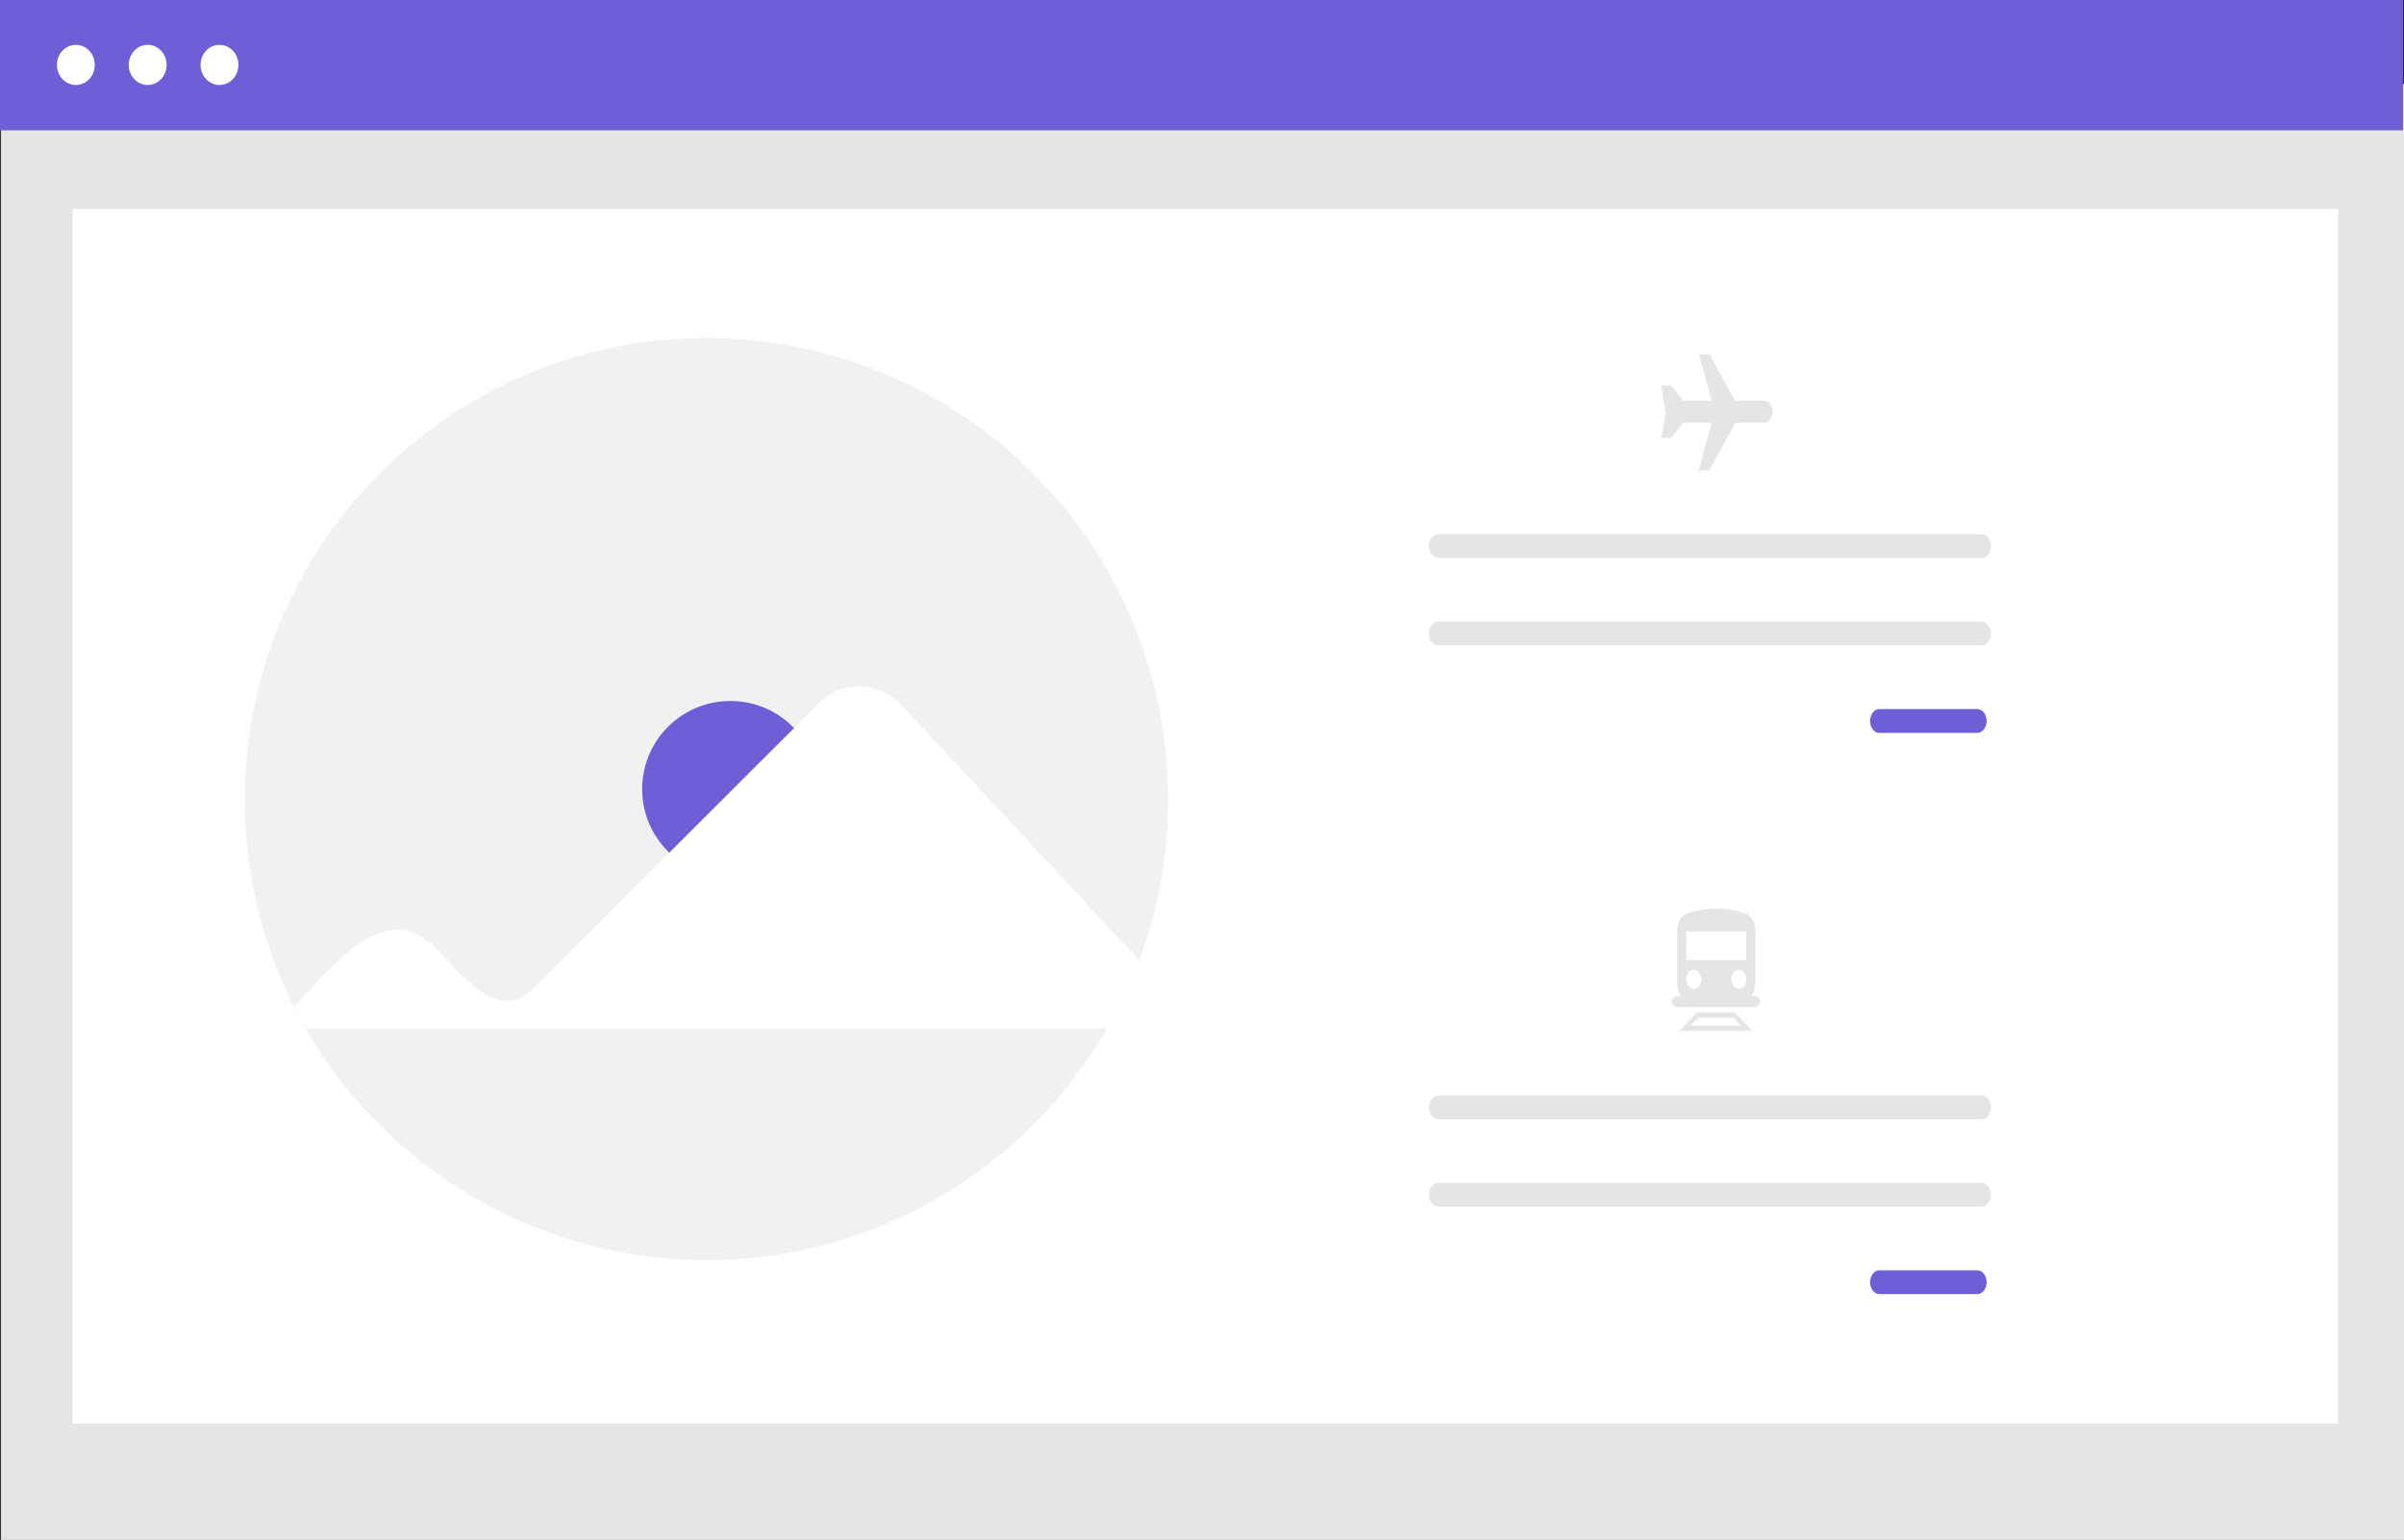 <?xml version="1.0" encoding="UTF-8"?>
<svg xmlns="http://www.w3.org/2000/svg" id="e3387a9b-6b7d-46c3-a89c-0412e79f7ad1" viewBox="0 0 644.99 413.28">
  <rect x="0" y="0" width="644.99" height="413.28" fill="#333333" stroke="none"/>
  <defs>
    <style>.cls-1{fill:#e5e5e5;}.cls-2{fill:#fff;}.cls-3{fill:#6e5fd6;}.cls-4{fill:#f1f1f1;}</style>
  </defs>
  <title>designing</title>
  <rect id="f269d402-b375-49c3-b6cb-02ffddd7443c" class="cls-1" x="0.27" y="22.57" width="644.72" height="390.71"></rect>
  <rect id="a67a6d8d-d730-43ea-8e97-5097e31b093a" class="cls-2" x="19.48" y="56.08" width="607.84" height="325.98"></rect>
  <rect id="f3270c98-3f14-4116-bb63-3583a595f2eb" class="cls-3" width="644.72" height="34.98"></rect>
  <ellipse id="aeafa2cf-3960-41d9-9a79-114ebb97b926" class="cls-2" cx="20.35" cy="17.42" rx="5.08" ry="5.39"></ellipse>
  <ellipse id="e013fb1c-e2d9-4cba-be1c-2b59a1ea1400" class="cls-2" cx="39.62" cy="17.42" rx="5.08" ry="5.39"></ellipse>
  <ellipse id="a6347b87-b687-4c13-8a45-efd6144b746c" class="cls-2" cx="58.89" cy="17.42" rx="5.08" ry="5.39"></ellipse>
  <path class="cls-4" d="M313.41,214.54a123.25,123.25,0,0,1-7.78,43.2A120.09,120.09,0,0,1,297,276a124,124,0,0,1-215,0q-1.65-2.85-3.13-5.79a123.86,123.86,0,1,1,234.52-55.71Z"></path>
  <ellipse class="cls-3" cx="195.97" cy="211.78" rx="23.68" ry="23.65"></ellipse>
  <path class="cls-2" d="M78.89,270.25C89.33,259,103.28,241.1,116.36,254c6.56,6.1,16.84,21.2,26.68,11.33l76.81-76.72a15.25,15.25,0,0,1,21.56.14,3,3,0,0,1,.25.25l64,68.72A120.09,120.09,0,0,1,297,276H82Z"></path>
  <path id="f2fac30d-751a-4ad9-9a70-d842b6b29c55-483" class="cls-3" d="M504.24,190.3c-1.38,0-2.5,1.43-2.5,3.2s1.12,3.2,2.5,3.2H530.5c1.39,0,2.51-1.44,2.51-3.2s-1.12-3.2-2.51-3.2Z"></path>
  <path id="bff7eaac-8fd0-4862-b46f-daee6d731cf9-484" class="cls-1" d="M385.91,143.35c-1.38,0-2.5,1.43-2.5,3.2s1.11,3.19,2.5,3.2H531.65c1.38,0,2.5-1.44,2.5-3.2s-1.12-3.19-2.5-3.2Z"></path>
  <path id="a9efcef9-bf26-45a4-a9d0-ef067b9cf824-485" class="cls-1" d="M385.91,166.83c-1.38,0-2.5,1.42-2.51,3.19s1.12,3.2,2.5,3.2H531.65c1.38,0,2.5-1.44,2.5-3.2s-1.12-3.19-2.5-3.19Z"></path>
  <path id="b479989b-99d4-4e70-bae9-0a98ba95b9e4-486" class="cls-3" d="M504.24,340.93c-1.38,0-2.5,1.44-2.5,3.21s1.12,3.18,2.5,3.18H530.5c1.39,0,2.51-1.42,2.51-3.18s-1.11-3.2-2.49-3.21H504.24Z"></path>
  <path id="b7ed51b3-7b2d-4a2d-a8c2-cf48ecd6b6d7-487" class="cls-1" d="M385.91,294c-1.38,0-2.5,1.43-2.5,3.2s1.12,3.19,2.5,3.19H531.65c1.38,0,2.5-1.43,2.5-3.19s-1.12-3.2-2.5-3.2H385.91Z"></path>
  <path id="e2a2d7bb-cfae-451b-8ad9-ee9abc29fc00-488" class="cls-1" d="M385.91,317.46c-1.38,0-2.5,1.42-2.51,3.18s1.12,3.2,2.5,3.21H531.65c1.38,0,2.5-1.43,2.5-3.2s-1.12-3.19-2.5-3.19H385.91Z"></path>
  <path class="cls-1" d="M473.4,107.54h-7.9l-6.77-12.4h-2.87l3.41,12.4h-7.73l-3.16-4.05h-2.69L447,111l-1.34,6.55h2.69l3.16-4,0-.11h7.77l-3.5,12.73h2.87l6.8-12.45.08-.28h7.79c1.26,0,2.28-1.3,2.28-2.91s-1-2.92-2.28-2.92Z"></path>
  <path class="cls-1" d="M466.71,269.31H454.24c-2.33,0-4.21-2.41-4.22-5.38V249.44a4.35,4.35,0,0,1,2.53-4.24,24.43,24.43,0,0,1,15.82,0,4.35,4.35,0,0,1,2.55,4.26v14.46C470.92,266.9,469,269.31,466.71,269.31Z"></path>
  <rect class="cls-2" x="452.42" y="249.97" width="16.1" height="7.71"></rect>
  <ellipse class="cls-2" cx="454.43" cy="262.82" rx="2.01" ry="2.57"></ellipse>
  <ellipse class="cls-2" cx="466.51" cy="262.82" rx="2.01" ry="2.57"></ellipse>
  <path class="cls-1" d="M470.08,276.65H450.65l4.59-4.89h10.24Zm-16.41-1.4h13.39l-2-2.1h-9.45Z"></path>
  <path class="cls-1" d="M471.09,270.29H449.64a1.51,1.51,0,0,1,0-2.93h21.45a1.51,1.51,0,0,1,0,2.93Z"></path>
</svg>
